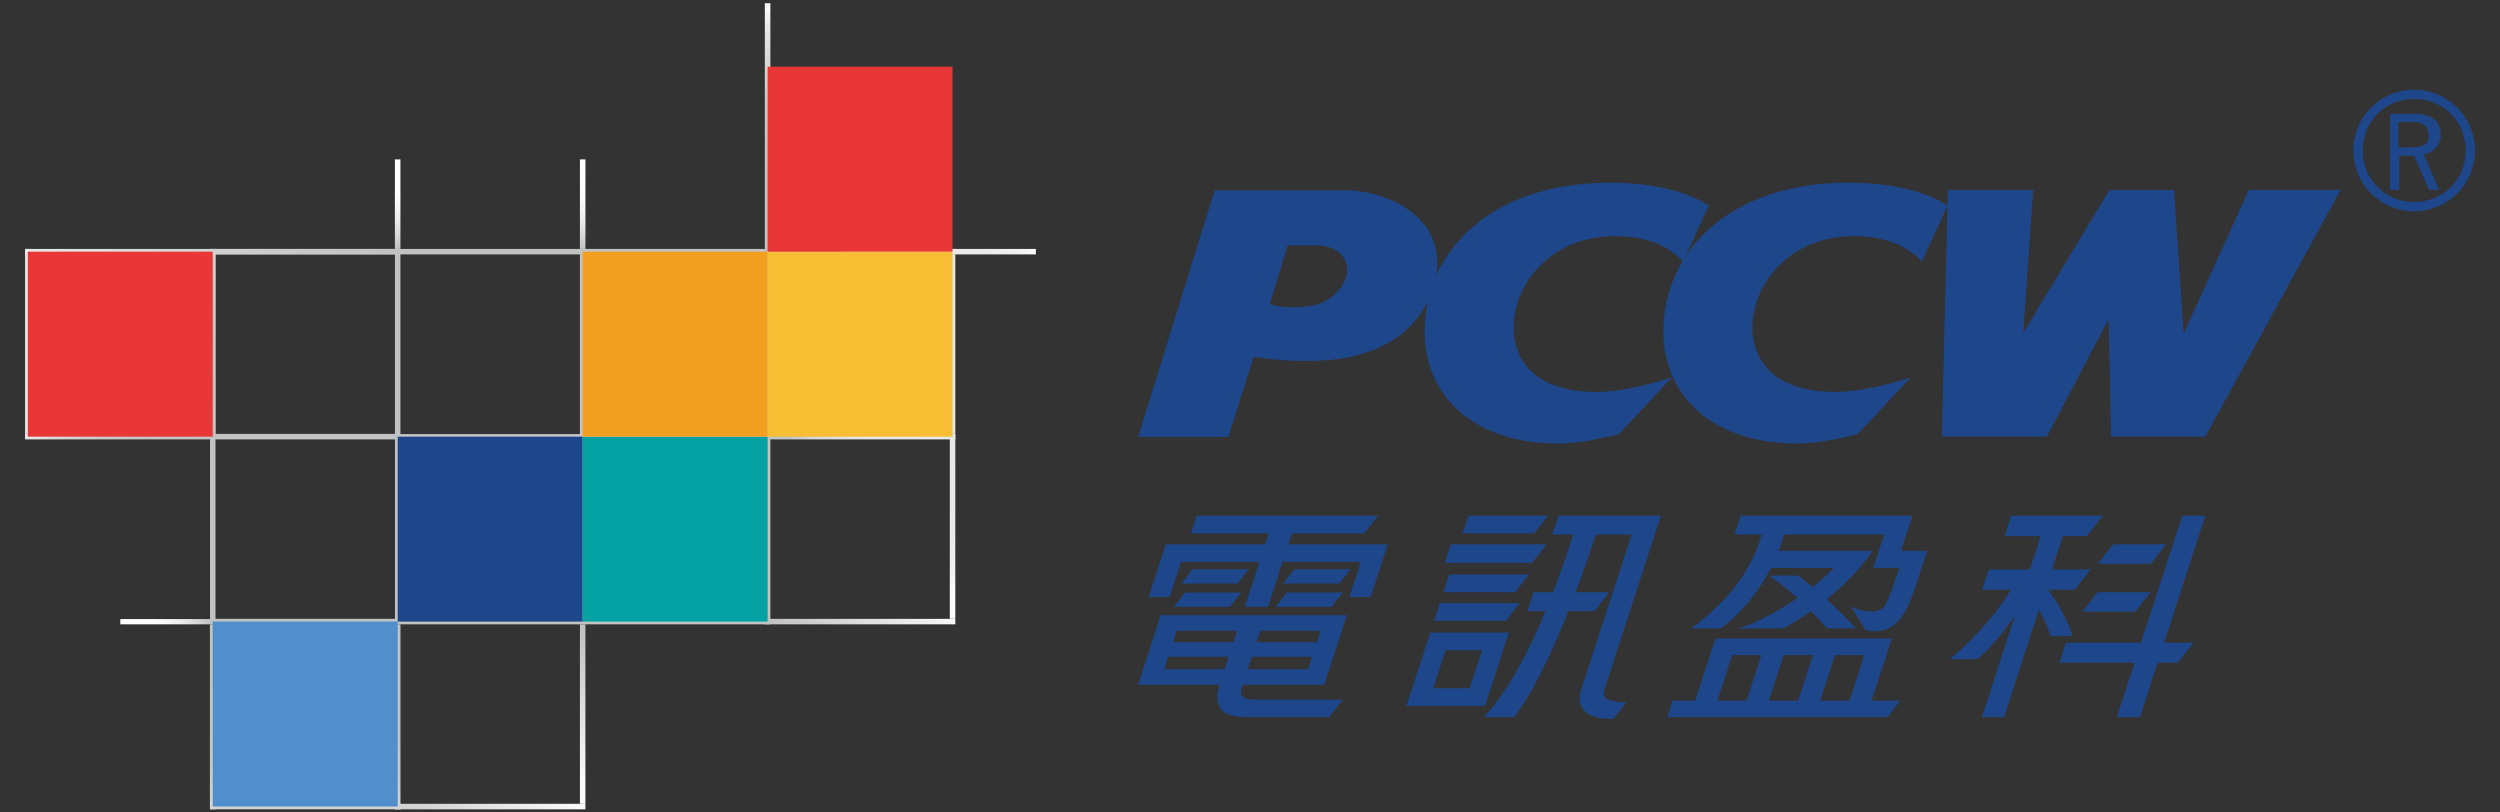 <svg version="1.1" id="Layer_1" xmlns="http://www.w3.org/2000/svg" xmlns:xlink="http://www.w3.org/1999/xlink" x="0" y="0" width="200" height="65" xml:space="preserve"><rect width="100%" height="100%" fill="#333333" stroke="none"/><path fill="#C1C2C2" d="M61.187 34.724H46.829v-14.37h14.358v14.37zM46.391 49.506H32.033V35.15h14.358v14.356zm14.796 0H46.829V35.15h14.358v14.356zm-29.591 0H17.241V35.15h14.355v14.356zm0-14.798H17.241V20.353h14.353l.002 14.355zm14.795.016H32.033v-14.37h14.358v14.37zM61.63 19.916H16.801v30.033H61.63V19.916z"/><path fill="#E9E8E9" d="M75.985 20.355h.44v14.354h-.44z"/><defs><path id="SVGID_1_" d="M9.626 49.523H16.8v.427H9.626z"/></defs><clipPath id="SVGID_2_"><use xlink:href="#SVGID_1_" overflow="visible"/></clipPath><linearGradient id="SVGID_3_" gradientUnits="userSpaceOnUse" x1="-124.674" y1="374.303" x2="-123.182" y2="374.303" gradientTransform="matrix(-5.962 0 0 5.962 -725.586 -2181.68)"><stop offset="0" style="stop-color:#c1c2c2"/><stop offset=".1" style="stop-color:#c1c2c2"/><stop offset=".223" style="stop-color:#d8d8d7"/><stop offset=".357" style="stop-color:#ebebea"/><stop offset=".491" style="stop-color:#f8f8f8"/><stop offset=".624" style="stop-color:#fff"/><stop offset="1" style="stop-color:#fff"/></linearGradient><path clip-path="url('#SVGID_2_')" fill="url('#SVGID_3_')" d="M9.626 49.523h7.173v.426H9.626z"/><defs><path id="SVGID_4_" d="M46.392 49.947h.441v14.355h-.441z"/></defs><clipPath id="SVGID_5_"><use xlink:href="#SVGID_4_" overflow="visible"/></clipPath><linearGradient id="SVGID_6_" gradientUnits="userSpaceOnUse" x1="-79.861" y1="341.473" x2="-78.368" y2="341.473" gradientTransform="matrix(0 8.947 8.947 0 -3008.575 763.593)"><stop offset="0" style="stop-color:#c1c2c2"/><stop offset=".1" style="stop-color:#c1c2c2"/><stop offset=".496" style="stop-color:#dadad9"/><stop offset="1" style="stop-color:#fafafa"/></linearGradient><path clip-path="url('#SVGID_5_')" fill="url('#SVGID_6_')" d="M46.394 49.949h.44v14.354h-.44z"/><defs><path id="SVGID_7_" d="M75.985 34.715h.44v14.791h-.44z"/></defs><clipPath id="SVGID_8_"><use xlink:href="#SVGID_7_" overflow="visible"/></clipPath><linearGradient id="SVGID_9_" gradientUnits="userSpaceOnUse" x1="-80.422" y1="342.565" x2="-78.93" y2="342.565" gradientTransform="matrix(0 8.947 8.947 0 -2988.738 753.393)"><stop offset="0" style="stop-color:#e9e8e9"/><stop offset=".1" style="stop-color:#e9e8e9"/><stop offset=".661" style="stop-color:#ebeaea"/><stop offset=".892" style="stop-color:#f2f1f1"/><stop offset="1" style="stop-color:#fafafa"/></linearGradient><path clip-path="url('#SVGID_8_')" fill="url('#SVGID_9_')" d="M75.985 34.715h.44v14.791h-.44z"/><defs><path id="SVGID_10_" d="M31.591 12.75h.444v7.165h-.444z"/></defs><clipPath id="SVGID_11_"><use xlink:href="#SVGID_10_" overflow="visible"/></clipPath><linearGradient id="SVGID_12_" gradientUnits="userSpaceOnUse" x1="-151.825" y1="313.945" x2="-150.333" y2="313.945" gradientTransform="matrix(0 -5.962 -5.962 0 1903.502 -884.368)"><stop offset="0" style="stop-color:#c1c2c2"/><stop offset=".1" style="stop-color:#c1c2c2"/><stop offset=".223" style="stop-color:#d8d8d7"/><stop offset=".357" style="stop-color:#ebebea"/><stop offset=".491" style="stop-color:#f8f8f8"/><stop offset=".624" style="stop-color:#fff"/><stop offset="1" style="stop-color:#fff"/></linearGradient><path clip-path="url('#SVGID_11_')" fill="url('#SVGID_12_')" d="M31.589 12.751h.448v7.163h-.448z"/><defs><path id="SVGID_13_" d="M61.187.258h.443v19.657h-.443z"/></defs><clipPath id="SVGID_14_"><use xlink:href="#SVGID_13_" overflow="visible"/></clipPath><linearGradient id="SVGID_15_" gradientUnits="userSpaceOnUse" x1="-128.566" y1="322.043" x2="-127.073" y2="322.043" gradientTransform="matrix(0 -13.131 -13.131 0 4290.256 -1668.337)"><stop offset="0" style="stop-color:#c1c2c2"/><stop offset=".1" style="stop-color:#c1c2c2"/><stop offset=".41" style="stop-color:#c4c4c4"/><stop offset=".606" style="stop-color:#cbcbcb"/><stop offset=".771" style="stop-color:#d8d8d8"/><stop offset=".918" style="stop-color:#ececeb"/><stop offset="1" style="stop-color:#fff"/></linearGradient><path clip-path="url('#SVGID_14_')" fill="url('#SVGID_15_')" d="M61.187.258h.443v19.656h-.443z"/><defs><path id="SVGID_16_" d="M46.394 12.752h.442v7.162h-.442z"/></defs><clipPath id="SVGID_17_"><use xlink:href="#SVGID_16_" overflow="visible"/></clipPath><linearGradient id="SVGID_18_" gradientUnits="userSpaceOnUse" x1="-151.822" y1="313.128" x2="-150.331" y2="313.128" gradientTransform="matrix(0 -5.962 -5.962 0 1913.58 -884.42)"><stop offset="0" style="stop-color:#c1c2c2"/><stop offset=".1" style="stop-color:#c1c2c2"/><stop offset=".168" style="stop-color:#d0d0d0"/><stop offset=".277" style="stop-color:#e3e2e2"/><stop offset=".401" style="stop-color:#f1f0f0"/><stop offset=".552" style="stop-color:#fbfafa"/><stop offset=".809" style="stop-color:#fff"/><stop offset="1" style="stop-color:#fff"/></linearGradient><path clip-path="url('#SVGID_17_')" fill="url('#SVGID_18_')" d="M46.394 12.752h.442v7.162h-.442z"/><defs><path id="SVGID_19_" d="M31.596 64.305h15.237v.439H31.596z"/></defs><clipPath id="SVGID_20_"><use xlink:href="#SVGID_19_" overflow="visible"/></clipPath><linearGradient id="SVGID_21_" gradientUnits="userSpaceOnUse" x1="-99.495" y1="303.019" x2="-98.003" y2="303.019" gradientTransform="matrix(9.889 0 0 -9.889 1015.954 3061.13)"><stop offset="0" style="stop-color:#d3d3d3"/><stop offset=".1" style="stop-color:#d3d3d3"/><stop offset=".122" style="stop-color:#d4d4d4"/><stop offset="1" style="stop-color:#fafafa"/></linearGradient><path clip-path="url('#SVGID_20_')" fill="url('#SVGID_21_')" d="M31.596 64.305h15.237v.439H31.596z"/><path fill="#D3D3D3" d="M16.8 64.305h15.237v.439H16.8z"/><defs><path id="SVGID_22_" d="M61.187 19.915h15.24v.438h-15.24z"/></defs><clipPath id="SVGID_23_"><use xlink:href="#SVGID_22_" overflow="visible"/></clipPath><linearGradient id="SVGID_24_" gradientUnits="userSpaceOnUse" x1="-98.851" y1="305.31" x2="-97.358" y2="305.31" gradientTransform="matrix(10.211 0 0 -10.211 1070.934 3137.79)"><stop offset="0" style="stop-color:#c1c2c2"/><stop offset=".47" style="stop-color:#c3c3c3"/><stop offset=".656" style="stop-color:#c9c9c9"/><stop offset=".791" style="stop-color:#d4d4d3"/><stop offset=".901" style="stop-color:#e4e3e3"/><stop offset=".995" style="stop-color:#fdfcfc"/><stop offset="1" style="stop-color:#fff"/></linearGradient><path clip-path="url('#SVGID_23_')" fill="url('#SVGID_24_')" d="M61.187 19.915h15.239v.438H61.187z"/><defs><path id="SVGID_25_" d="M61.187 34.718h15.24v.435h-15.24z"/></defs><clipPath id="SVGID_26_"><use xlink:href="#SVGID_25_" overflow="visible"/></clipPath><linearGradient id="SVGID_27_" gradientUnits="userSpaceOnUse" x1="-98.851" y1="304.832" x2="-97.358" y2="304.832" gradientTransform="matrix(10.211 0 0 -10.211 1070.926 3147.704)"><stop offset="0" style="stop-color:#c1c2c2"/><stop offset=".1" style="stop-color:#c1c2c2"/><stop offset=".124" style="stop-color:#c6c6c6"/><stop offset=".228" style="stop-color:#d5d5d5"/><stop offset=".355" style="stop-color:#e0e0e0"/><stop offset=".533" style="stop-color:#e7e7e7"/><stop offset="1" style="stop-color:#e9e8e9"/></linearGradient><path clip-path="url('#SVGID_26_')" fill="url('#SVGID_27_')" d="M61.187 34.718h15.239v.435H61.187z"/><defs><path id="SVGID_28_" d="M61.187 49.508h15.24v.442h-15.24z"/></defs><clipPath id="SVGID_29_"><use xlink:href="#SVGID_28_" overflow="visible"/></clipPath><linearGradient id="SVGID_30_" gradientUnits="userSpaceOnUse" x1="-98.851" y1="304.353" x2="-97.358" y2="304.353" gradientTransform="matrix(10.211 0 0 -10.211 1070.926 3157.618)"><stop offset="0" style="stop-color:#c1c2c2"/><stop offset=".44" style="stop-color:#dadad9"/><stop offset="1" style="stop-color:#fafafa"/></linearGradient><path clip-path="url('#SVGID_29_')" fill="url('#SVGID_30_')" d="M61.187 49.509h15.239v.44H61.187z"/><defs><path id="SVGID_31_" d="M67.625 19.916h15.247v.438H67.625z"/></defs><clipPath id="SVGID_32_"><use xlink:href="#SVGID_31_" overflow="visible"/></clipPath><linearGradient id="SVGID_33_" gradientUnits="userSpaceOnUse" x1="-98.649" y1="305.324" x2="-97.157" y2="305.324" gradientTransform="matrix(10.217 0 0 -10.217 1075.901 3139.786)"><stop offset="0" style="stop-color:#e9e8e9"/><stop offset=".275" style="stop-color:#e9e8e9"/><stop offset=".706" style="stop-color:#ebeaea"/><stop offset=".887" style="stop-color:#f2f1f1"/><stop offset="1" style="stop-color:#fff"/></linearGradient><path clip-path="url('#SVGID_32_')" fill="url('#SVGID_33_')" d="M67.625 19.916h15.247v.437H67.625z"/><defs><path id="SVGID_34_" d="M2 34.718h14.8v.435H2z"/></defs><clipPath id="SVGID_35_"><use xlink:href="#SVGID_34_" overflow="visible"/></clipPath><linearGradient id="SVGID_36_" gradientUnits="userSpaceOnUse" x1="-118.669" y1="356.674" x2="-117.177" y2="356.674" gradientTransform="matrix(-9.738 0 0 9.738 -1138.805 -3438.38)"><stop offset="0" style="stop-color:#c1c2c2"/><stop offset=".386" style="stop-color:#c4c4c4"/><stop offset=".635" style="stop-color:#cbcbcb"/><stop offset=".844" style="stop-color:#d9d8d8"/><stop offset="1" style="stop-color:#e9e8e9"/></linearGradient><path clip-path="url('#SVGID_35_')" fill="url('#SVGID_36_')" d="M2.001 34.718h14.798v.435H2.001z"/><defs><path id="SVGID_37_" d="M16.8 19.915h.441v14.796H16.8z"/></defs><clipPath id="SVGID_38_"><use xlink:href="#SVGID_37_" overflow="visible"/></clipPath><linearGradient id="SVGID_39_" gradientUnits="userSpaceOnUse" x1="-131.859" y1="322.137" x2="-130.366" y2="322.137" gradientTransform="matrix(0 -11.456 -11.456 0 3707.518 -1474.353)"><stop offset="0" style="stop-color:#c1c2c2"/><stop offset=".49" style="stop-color:#c4c4c4"/><stop offset=".787" style="stop-color:#cbcbcb"/><stop offset="1" style="stop-color:#d5d5d6"/></linearGradient><path clip-path="url('#SVGID_38_')" fill="url('#SVGID_39_')" d="M16.8 19.915h.44v14.796h-.44z"/><defs><path id="SVGID_40_" d="M2.004 19.914h29.589v.44H2.004z"/></defs><clipPath id="SVGID_41_"><use xlink:href="#SVGID_40_" overflow="visible"/></clipPath><linearGradient id="SVGID_42_" gradientUnits="userSpaceOnUse" x1="-114.162" y1="343.01" x2="-112.669" y2="343.01" gradientTransform="matrix(-19.696 0 0 19.696 -2216.913 -6735.71)"><stop offset="0" style="stop-color:#c1c2c2"/><stop offset=".342" style="stop-color:#cbcbcb"/><stop offset=".936" style="stop-color:#e5e5e5"/><stop offset="1" style="stop-color:#e9e8e9"/></linearGradient><path clip-path="url('#SVGID_41_')" fill="url('#SVGID_42_')" d="M2.005 19.915h29.588v.44H2.005z"/><path fill="#E9E8E9" d="M2.004 19.913h.436v14.796h-.436z"/><defs><path id="SVGID_43_" d="M16.792 49.949h.449v14.795h-.449z"/></defs><clipPath id="SVGID_44_"><use xlink:href="#SVGID_43_" overflow="visible"/></clipPath><linearGradient id="SVGID_45_" gradientUnits="userSpaceOnUse" x1="-85.68" y1="338.353" x2="-84.188" y2="338.353" gradientTransform="matrix(0 11.156 11.156 0 -3757.717 1005.044)"><stop offset="0" style="stop-color:#c1c2c2"/><stop offset=".1" style="stop-color:#c1c2c2"/><stop offset=".588" style="stop-color:#c3c3c3"/><stop offset=".773" style="stop-color:#c9c9c9"/><stop offset=".9" style="stop-color:#d3d3d3"/><stop offset="1" style="stop-color:#d3d3d3"/></linearGradient><path clip-path="url('#SVGID_44_')" fill="url('#SVGID_45_')" d="M16.793 49.949h.448v14.795h-.448z"/><defs><path id="SVGID_46_" d="M31.597 49.949h.442v14.795h-.442z"/></defs><clipPath id="SVGID_47_"><use xlink:href="#SVGID_46_" overflow="visible"/></clipPath><linearGradient id="SVGID_48_" gradientUnits="userSpaceOnUse" x1="-86.289" y1="338.567" x2="-84.796" y2="338.567" gradientTransform="matrix(0 11.452 11.452 0 -3845.334 1037.321)"><stop offset="0" style="stop-color:#c1c2c2"/><stop offset=".1" style="stop-color:#c1c2c2"/><stop offset=".588" style="stop-color:#c3c3c3"/><stop offset=".773" style="stop-color:#c9c9c9"/><stop offset=".9" style="stop-color:#d3d3d3"/><stop offset="1" style="stop-color:#d3d3d3"/></linearGradient><path clip-path="url('#SVGID_47_')" fill="url('#SVGID_48_')" d="M31.597 49.949h.442v14.795h-.442z"/><path fill="#508FCC" d="M17.02 49.725h14.797v14.797H17.02z"/><path fill="#1D468B" d="M31.817 34.933h14.796v14.794H31.817z"/><path fill="#05A2A3" d="M46.613 34.933h14.796v14.794H46.613z"/><path fill="#E83736" d="M2.225 20.133h14.796v14.798H2.225z"/><path fill="#F39F1F" d="M46.613 20.133h14.796v14.798H46.613z"/><path fill="#F8BE33" d="M61.408 20.133h14.796v14.798H61.408z"/><path fill="#E83736" d="M61.408 5.338h14.796v14.795H61.408z"/><defs><path id="SVGID_49_" d="M2.001.256H198v64.488H2.001z"/></defs><clipPath id="SVGID_50_"><use xlink:href="#SVGID_49_" overflow="visible"/></clipPath><path clip-path="url('#SVGID_50_')" fill="#1D468B" d="m149.612 33.677 3.24-3.487c-1.668.53-4.021 1.163-6.053 1.163-5.154 0-6.619-2.796-6.607-5.142.018-3.678 3.15-7.321 8.103-7.321 3.126 0 4.665 1.193 5.454 2.028l2.064-4.475c-2.802-1.822-7.086-1.829-7.882-1.829-9.788 0-14.859 5.669-14.859 11.903 0 5.029 3.772 8.967 10.731 8.967 1.871 0 3.949-.568 4.787-.736l1.022-1.071z"/><path clip-path="url('#SVGID_50_')" fill="#1D468B" d="m130.508 33.677 3.241-3.487c-1.669.53-4.021 1.163-6.054 1.163-5.153 0-6.618-2.796-6.606-5.142.018-3.678 3.152-7.321 8.105-7.321 3.123 0 4.664 1.193 5.452 2.028l2.06-4.475c-2.8-1.822-7.082-1.829-7.877-1.829-9.788 0-14.859 5.669-14.859 11.903 0 5.029 3.771 8.967 10.733 8.967 1.866 0 3.946-.568 4.782-.736l1.023-1.071z"/><path clip-path="url('#SVGID_50_')" fill="#1D468B" d="M107.494 15.22H97.173l-6.12 19.728h7.216l2.022-6.401c1.165.169 2.589.335 4.04.335 1.963 0 4.833-.166 7.283-1.786 1.963-1.313 3.293-3.63 3.371-5.885.135-3.966-3.984-5.991-7.491-5.991m.179 6.957c-.222.771-1.184 2.168-3.146 2.336-.937.145-2.133.071-2.936-.182l1.416-4.695h2.393c1.254 0 2.756.848 2.273 2.541M176.429 34.926h-7.539l-.205-9.379-4.932 9.379h-8.408l.486-19.725h6.824l-.794 11.428 6.897-11.428h5.174l.76 11.496 5.21-11.496h7.343zM95.742 41.258h14.5l-1.102 1.41h-5.787l-.286.877H111.021l-1.372 4.213h-1.694l.911-2.81h-6.254l-1.172 3.601h-1.853l1.17-3.601h-6.271l-.925 2.81h-1.667l.913-2.81.457-1.403H101.214l.284-.877h-6.217zM100.821 50.463l-.296.913h4.827l.295-.913h-4.826zm-2.153.913.295-.913h-4.822l-.294.913h4.821zm1.155 2.159h4.824l.322-.989h-4.825l-.321.989zm-6.678 0h4.818l.323-.989h-4.82l-.321.989zm11.86 1.25h-5.59a6.964 6.964 0 0 0-.091.309c-.037.147-.063.305-.019.446.096.313.462.431 1.12.431h7l-1.1 1.402h-6.422c-1.891 0-2.257-.52-2.439-1.06-.097-.281-.092-.589-.049-.882.035-.246.089-.473.144-.646h-6.515l1.809-5.571H107.75l-1.813 5.571h-.932zM114.202 56.47h-1.684l1.904-5.864H120.709l-1.903 5.864h-4.604zm1.445-4.454-.988 3.045h2.918l.99-3.045h-2.92zM132.873 41.258l-4.529 13.936c-.327.953 1.163.984 1.784.98l-1.046 1.334s-3.419.269-2.562-2.42c.093-.285 2.863-8.806 4.006-12.327h-2.854a111.134 111.134 0 0 1-1.619 4.614h2.691l-1.178 1.508h-2.096c-1.243 3.133-2.781 6.467-4.343 8.49h-2.421c1.99-2.137 3.67-5.432 4.94-8.49h-1.452l.49-1.508h1.564a73.35 73.35 0 0 0 1.591-4.614h-1.657l.488-1.503h8.203zM143.829 46.043c.332.23.736.552 1.179.92a15.698 15.698 0 0 0 1.704-1.533h-5.035a14.393 14.393 0 0 1-3.987 4.843h-2.364c2.844-2.168 4.74-4.457 5.607-7.512h-2.17l.49-1.503h13.742l-.912 2.81H154.174l-.918 2.825c-.919 2.838-2.038 3.97-4.018 3.509l-1.17-1.911c1.036.539 2.18.604 2.649.055.245-.284.735-1.626.744-1.67l.484-1.445h-2.078l.867-2.669h-7.994c-.117.394-.266.833-.451 1.307h7.535c-1.063 1.544-2.43 2.857-3.697 3.88.896.816 1.779 1.691 2.338 2.325h-2.281a71.586 71.586 0 0 0-1.31-1.382c-1.084.766-1.951 1.244-2.259 1.382h-3.529c1.463-.46 3.181-1.374 4.714-2.424-.771-.704-1.333-1.1-2.253-1.806h2.282zM138.578 52.404l-1.193 3.65h2.347l1.183-3.65h-2.337zm12.722-1.19-.303.936.303-.936zm0 0-.303.936-.084.255-1.184 3.65h2.295l-1.027 1.316h-17.623l.435-1.316h1.806l1.58-4.841.041-.127h14.104l-.04.127zm-7.455 4.841 1.183-3.65h-2.339l-1.185 3.65h2.341zm2.955-3.651-1.186 3.65h2.344l1.184-3.65H146.8zM161.212 49.189c-.737 1.128-1.717 2.396-3.006 3.54h-2.187c2.411-2.065 4.099-4.224 4.845-5.552h-2.291l.526-1.622h3.293l.864-2.665h-2.889l.534-1.633H168.216l-1.274 1.633h-1.914l-.864 2.665h3.092l-1.269 1.622h-2.138a14.624 14.624 0 0 1 1.975 3.707h-1.748c-.351-.928-.662-1.604-.955-2.126l-2.797 8.614h-1.773l2.661-8.183z"/><path clip-path="url('#SVGID_50_')" fill="#1D468B" d="m176.429 41.258-3.299 10.16h2.348l-1.252 1.603h-1.618l-1.415 4.352h-1.851l1.417-4.352h-6.002l.519-1.603h6.002l3.303-10.16z"/><path clip-path="url('#SVGID_50_')" fill-rule="evenodd" clip-rule="evenodd" fill="#1D468B" d="M169.049 43.545h4.24l-1.226 1.566h-4.238zM167.805 47.376h4.238l-1.224 1.563h-4.24zM117.46 41.258h6.382l-1.103 1.41h-5.744zM116.067 43.545h7.651l-1.145 1.488h-6.999zM115.935 45.965h6.38l-1.101 1.41h-5.746zM115.19 48.252h6.383l-1.103 1.41h-5.742zM103.553 45.538h4.483l-.897 1.146h-4.484zM102.94 47.4h4.485l-.896 1.149h-4.483zM95.42 45.538h4.485l-.897 1.146h-4.487zM94.809 47.4h4.485l-.897 1.149h-4.485z"/><path clip-path="url('#SVGID_50_')" fill="#1D468B" d="M188.269 12.04c0-2.68 2.176-4.866 4.867-4.866s4.865 2.187 4.865 4.866-2.174 4.867-4.865 4.867-4.867-2.187-4.867-4.867m8.993 0c0-2.32-1.802-4.125-4.126-4.125-2.318 0-4.121 1.805-4.121 4.125 0 2.319 1.803 4.12 4.121 4.12 2.324 0 4.126-1.801 4.126-4.12m-4.031-2.932c1.67 0 2.031.935 2.031 1.705 0 .72-.505 1.37-1.369 1.539l1.248 2.837h-.818l-1.188-2.727h-1.192v2.727h-.743V9.108h2.031zm-1.365 2.69h.984c1.236 0 1.443-.432 1.443-.996 0-.781-.504-1.036-1.311-1.036h-1.117v2.032z"/></svg>